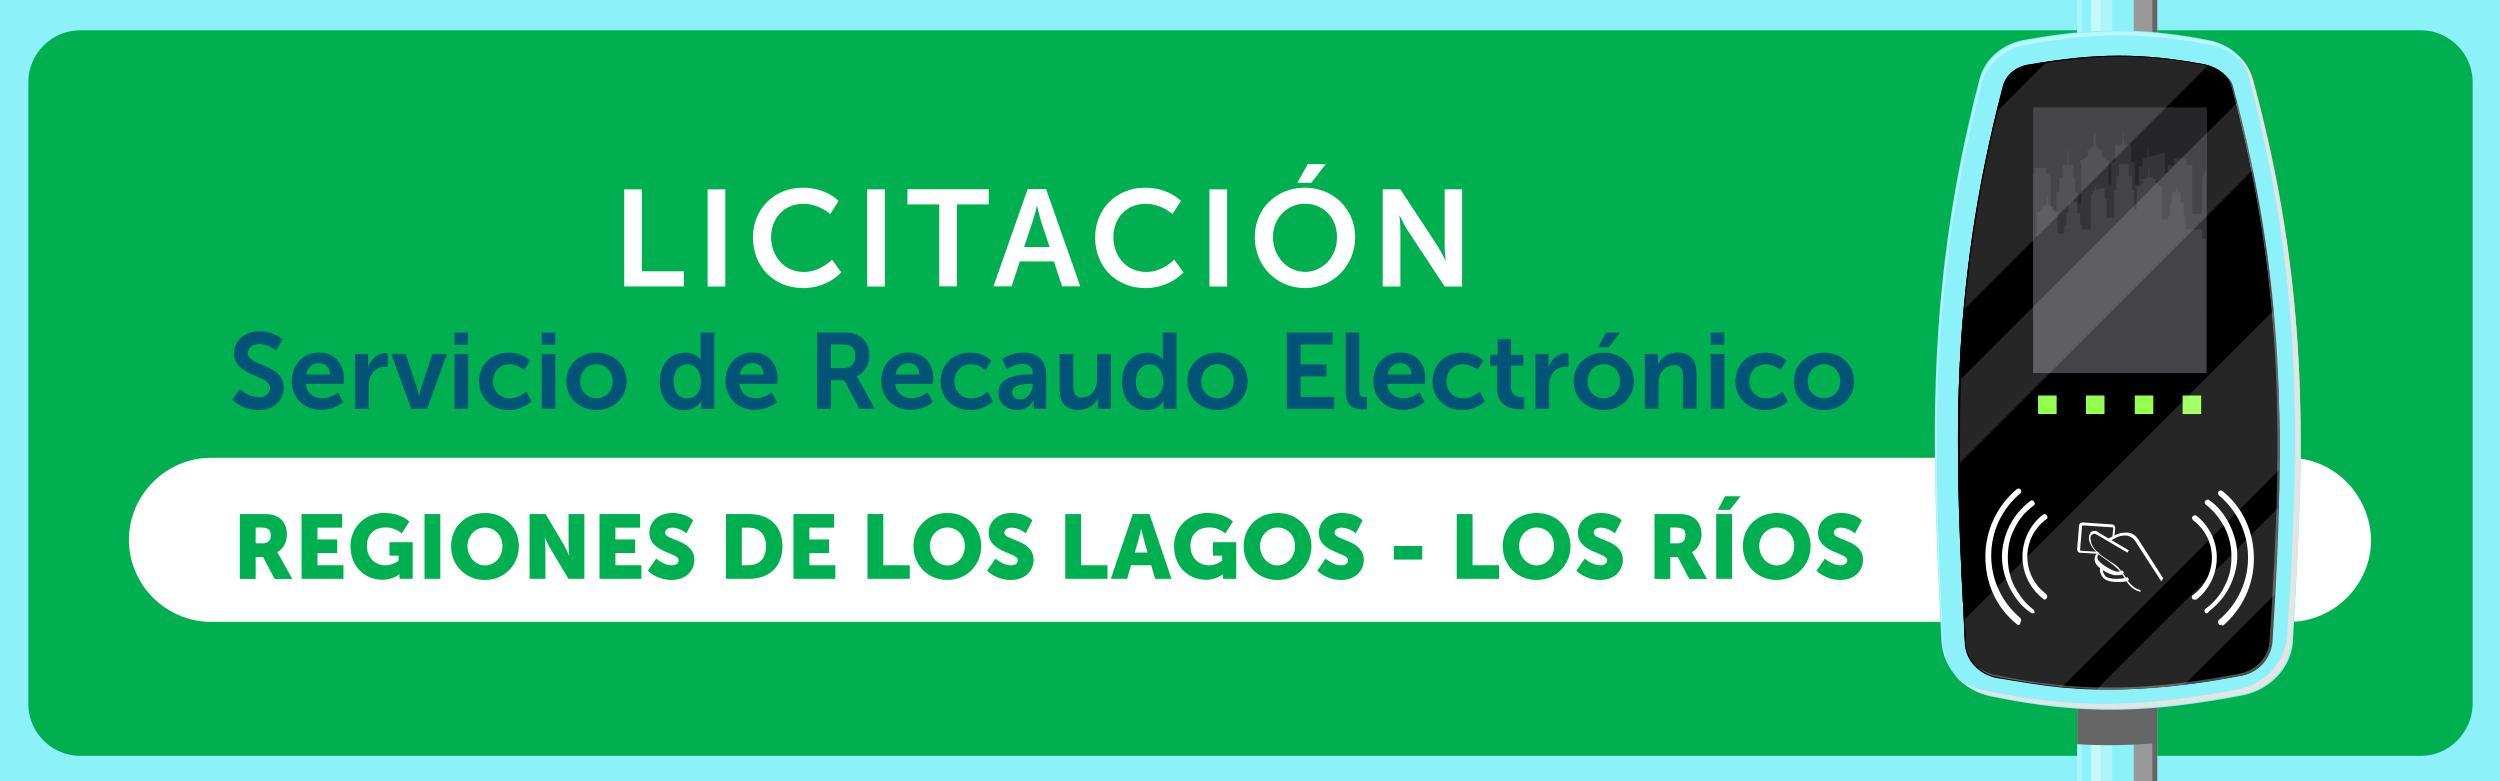 <?xml version="1.0" encoding="UTF-8"?>
<svg id="a" xmlns="http://www.w3.org/2000/svg" xmlns:xlink="http://www.w3.org/1999/xlink" version="1.1" viewBox="0 0 256 80">
  <!-- Generator: Adobe Illustrator 29.4.0, SVG Export Plug-In . SVG Version: 2.1.0 Build 152)  -->
  <defs>
    <style>
      .st0 {
        fill: none;
      }

      .st1 {
        fill: #262629;
      }

      .st2 {
        fill: #e4e4e4;
      }

      .st3 {
        fill: #95ff4f;
      }

      .st4 {
        isolation: isolate;
      }

      .st5 {
        fill: #8cf1f9;
      }

      .st6 {
        fill: #4e4e4e;
      }

      .st7 {
        fill: #fff;
      }

      .st8 {
        fill: #666;
      }

      .st9 {
        opacity: .4;
      }

      .st10 {
        opacity: .3;
      }

      .st11 {
        opacity: .15;
      }

      .st12 {
        fill: #434348;
      }

      .st13 {
        fill: #353539;
      }

      .st14 {
        clip-path: url(#clippath);
      }

      .st15 {
        fill: #00b050;
      }

      .st16 {
        fill: #015475;
      }

      .st17 {
        fill: #999;
      }
    </style>
    <clipPath id="clippath">
      <rect class="st0" width="256" height="80"/>
    </clipPath>
  </defs>
  <rect class="st5" width="256" height="80"/>
  <path class="st15" d="M247.9,77.4H8.2c-2.9,0-5.3-2.4-5.3-5.3V8.4c0-2.9,2.4-5.3,5.3-5.3h239.7c2.9,0,5.3,2.4,5.3,5.3v63.8c-.1,2.8-2.4,5.2-5.3,5.2Z"/>
  <path class="st7" d="M234.4,46.88H21.6c-4.6,0-8.4,3.8-8.4,8.4h0c0,4.6,3.8,8.4,8.4,8.4h212.8c4.6,0,8.4-3.8,8.4-8.4h0c-.1-4.6-3.8-8.4-8.4-8.4h0Z"/>
  <g class="st4">
    <path class="st16" d="M24.57,39.85s.85.83,1.95.83c.59,0,1.13-.31,1.13-.95,0-1.4-3.69-1.16-3.69-3.55,0-1.3,1.12-2.27,2.62-2.27s2.33.84,2.33.84l-.62,1.16s-.75-.68-1.73-.68c-.66,0-1.18.38-1.18.93,0,1.39,3.67,1.05,3.67,3.54,0,1.24-.95,2.29-2.57,2.29-1.74,0-2.7-1.07-2.7-1.07l.77-1.07s.02,0,.02,0Z"/>
    <path class="st16" d="M32.72,36.11c1.62,0,2.49,1.18,2.49,2.66,0,.17-.03.54-.03.54h-3.87c.09.98.85,1.48,1.68,1.48.9,0,1.62-.62,1.62-.62l.54,1s-.86.8-2.26.8c-1.86,0-3.01-1.34-3.01-2.94,0-1.73,1.18-2.94,2.85-2.94v.02s0,0-.01,0ZM33.8,38.35c-.02-.76-.5-1.17-1.11-1.17-.71,0-1.21.44-1.34,1.17h2.45Z"/>
    <path class="st16" d="M36.36,36.24h1.34v.97c0,.21-.02.4-.02.4h.02c.25-.8.92-1.44,1.78-1.44.13,0,.25.02.25.02v1.38s-.14-.02-.33-.02c-.59,0-1.26.34-1.53,1.18-.09.28-.12.58-.12.91v2.22h-1.4v-5.61h.01Z"/>
    <path class="st16" d="M40.06,36.24h1.47l1.17,3.48c.11.33.19.85.2.85h.02s.09-.52.2-.85l1.17-3.48h1.47l-2.01,5.61h-1.65l-2.04-5.61Z"/>
    <path class="st16" d="M46.54,34.05h1.39v1.24h-1.39v-1.24ZM46.54,36.24h1.4v5.61h-1.4v-5.61Z"/>
    <path class="st16" d="M52.11,36.11c1.46,0,2.16.84,2.16.84l-.62.96s-.58-.61-1.46-.61c-1.03,0-1.71.78-1.71,1.74s.68,1.76,1.75,1.76c.95,0,1.65-.71,1.65-.71l.54.99s-.8.91-2.31.91c-1.86,0-3.05-1.31-3.05-2.94s1.19-2.94,3.05-2.94Z"/>
    <path class="st16" d="M55.47,34.05h1.39v1.24h-1.39v-1.24ZM55.47,36.24h1.4v5.61h-1.4v-5.61Z"/>
    <path class="st16" d="M61.07,36.11c1.72,0,3.09,1.22,3.09,2.94s-1.38,2.94-3.08,2.94-3.09-1.21-3.09-2.94,1.38-2.94,3.08-2.94ZM61.08,40.79c.9,0,1.66-.7,1.66-1.75s-.76-1.75-1.66-1.75-1.67.71-1.67,1.75.76,1.75,1.67,1.75Z"/>
    <path class="st16" d="M70.11,36.11c1.23,0,1.62.72,1.62.72h.02s-.01-.14-.01-.32v-2.46h1.4v7.81h-1.32v-.46c0-.21.02-.36.02-.36h-.02s-.47.96-1.76.96c-1.52,0-2.49-1.2-2.49-2.94s1.06-2.94,2.54-2.94h0ZM70.37,40.81c.73,0,1.41-.53,1.41-1.77,0-.87-.46-1.73-1.4-1.73-.77,0-1.41.63-1.41,1.74s.57,1.76,1.4,1.76Z"/>
    <path class="st16" d="M77.13,36.11c1.62,0,2.49,1.18,2.49,2.66,0,.17-.03.54-.03.54h-3.87c.09.98.85,1.48,1.68,1.48.9,0,1.62-.62,1.62-.62l.54,1s-.86.8-2.26.8c-1.86,0-3.01-1.34-3.01-2.94,0-1.73,1.18-2.94,2.85-2.94v.02h0ZM78.2,38.35c-.02-.76-.5-1.17-1.11-1.17-.71,0-1.21.44-1.34,1.17h2.45Z"/>
    <path class="st16" d="M83.66,34.05h2.52c.85,0,1.23.07,1.57.22.78.35,1.28,1.1,1.28,2.13,0,.94-.5,1.8-1.32,2.13v.02s.11.11.26.39l1.61,2.92h-1.58l-1.55-2.92h-1.36v2.92h-1.42v-7.81h0ZM86.36,37.7c.76,0,1.23-.45,1.23-1.23s-.32-1.21-1.43-1.21h-1.08v2.44h1.28Z"/>
    <path class="st16" d="M93.08,36.11c1.62,0,2.49,1.18,2.49,2.66,0,.17-.03.54-.03.54h-3.87c.09.98.85,1.48,1.68,1.48.9,0,1.62-.62,1.62-.62l.54,1s-.86.8-2.26.8c-1.86,0-3.01-1.34-3.01-2.94,0-1.73,1.18-2.94,2.85-2.94v.02h0ZM94.15,38.35c-.02-.76-.5-1.17-1.11-1.17-.71,0-1.21.44-1.34,1.17h2.45Z"/>
    <path class="st16" d="M99.36,36.11c1.46,0,2.16.84,2.16.84l-.62.96s-.58-.61-1.46-.61c-1.03,0-1.71.78-1.71,1.74s.68,1.76,1.75,1.76c.95,0,1.65-.71,1.65-.71l.54.99s-.8.91-2.31.91c-1.86,0-3.05-1.31-3.05-2.94s1.19-2.94,3.05-2.94Z"/>
    <path class="st16" d="M105.56,38.33h.19v-.08c0-.74-.46-.99-1.08-.99-.8,0-1.54.54-1.54.54l-.53-1s.87-.69,2.2-.69c1.47,0,2.33.81,2.33,2.23v3.51h-1.29v-.46c0-.22.02-.4.02-.4h-.02s-.43.99-1.71.99c-1,0-1.9-.63-1.9-1.75,0-1.78,2.41-1.9,3.32-1.9,0,0,.01,0,.01,0ZM104.49,40.9c.74,0,1.26-.79,1.26-1.47v-.13h-.24c-.72,0-1.87.1-1.87.88,0,.37.28.73.85.73h0Z"/>
    <path class="st16" d="M108.51,36.24h1.4v3.32c0,.68.18,1.14.87,1.14,1.01,0,1.57-.89,1.57-1.89v-2.57h1.4v5.61h-1.34v-.64c0-.22.02-.4.02-.4h-.02c-.28.58-.99,1.17-1.95,1.17-1.2,0-1.95-.6-1.95-2.13v-3.61h0Z"/>
    <path class="st16" d="M117.44,36.11c1.23,0,1.62.72,1.62.72h.02s-.01-.14-.01-.32v-2.46h1.4v7.81h-1.32v-.46c0-.21.02-.36.02-.36h-.02s-.47.96-1.76.96c-1.52,0-2.49-1.2-2.49-2.94s1.06-2.94,2.54-2.94h0ZM117.71,40.81c.73,0,1.41-.53,1.41-1.77,0-.87-.46-1.73-1.4-1.73-.77,0-1.41.63-1.41,1.74s.57,1.76,1.4,1.76Z"/>
    <path class="st16" d="M124.67,36.11c1.72,0,3.09,1.22,3.09,2.94s-1.38,2.94-3.08,2.94-3.09-1.21-3.09-2.94,1.38-2.94,3.08-2.94ZM124.68,40.79c.9,0,1.66-.7,1.66-1.75s-.76-1.75-1.66-1.75-1.67.71-1.67,1.75.76,1.75,1.67,1.75Z"/>
    <path class="st16" d="M131.77,34.05h4.68v1.22h-3.26v2.05h2.63v1.22h-2.63v2.1h3.43v1.22h-4.85v-7.81h0Z"/>
    <path class="st16" d="M137.8,34.05h1.39v5.85c0,.62.21.77.57.77h.21v1.22s-.21.03-.44.03c-.77,0-1.73-.2-1.73-1.8v-6.06h0Z"/>
    <path class="st16" d="M143.46,36.11c1.62,0,2.49,1.18,2.49,2.66,0,.17-.03.54-.03.54h-3.87c.09.98.85,1.48,1.68,1.48.9,0,1.62-.62,1.62-.62l.54,1s-.86.8-2.25.8c-1.86,0-3.01-1.34-3.01-2.94,0-1.73,1.18-2.94,2.85-2.94,0,0-.02.02-.02.02ZM144.53,38.35c-.02-.76-.5-1.17-1.11-1.17-.71,0-1.21.44-1.34,1.17h2.45Z"/>
    <path class="st16" d="M149.74,36.11c1.46,0,2.16.84,2.16.84l-.62.96s-.58-.61-1.46-.61c-1.03,0-1.71.78-1.71,1.74s.68,1.76,1.75,1.76c.95,0,1.65-.71,1.65-.71l.54.99s-.8.91-2.31.91c-1.86,0-3.05-1.31-3.05-2.94s1.19-2.94,3.05-2.94h0Z"/>
    <path class="st16" d="M153.33,37.44h-.73v-1.11h.76v-1.62h1.36v1.62h1.28v1.11h-1.28v2.18c0,.92.73,1.06,1.11,1.06.15,0,.25-.02.25-.02v1.22s-.17.03-.43.03c-.78,0-2.33-.23-2.33-2.11v-2.35h0Z"/>
    <path class="st16" d="M157.24,36.24h1.34v.97c0,.21-.02.4-.02.4h.02c.25-.8.92-1.44,1.78-1.44.13,0,.25.02.25.02v1.38s-.14-.02-.33-.02c-.59,0-1.26.34-1.53,1.18-.09.28-.12.58-.12.91v2.22h-1.4v-5.61h0Z"/>
    <path class="st16" d="M164.22,36.11c1.72,0,3.09,1.22,3.09,2.94s-1.38,2.94-3.08,2.94-3.09-1.21-3.09-2.94,1.38-2.94,3.08-2.94ZM164.23,40.79c.9,0,1.66-.7,1.66-1.75s-.76-1.75-1.66-1.75-1.67.71-1.67,1.75.76,1.75,1.67,1.75ZM164.46,34.06h1.44l-1.16,1.5h-1.12l.84-1.5Z"/>
    <path class="st16" d="M168.44,36.24h1.34v.65c0,.21-.02.39-.02.39h.02c.24-.47.86-1.17,1.99-1.17,1.24,0,1.95.65,1.95,2.13v3.61h-1.39v-3.32c0-.68-.18-1.14-.89-1.14s-1.3.47-1.51,1.14c-.08.23-.1.48-.1.75v2.57h-1.4v-5.61h0Z"/>
    <path class="st16" d="M175.18,34.05h1.39v1.24h-1.39v-1.24ZM175.18,36.24h1.4v5.61h-1.4v-5.61Z"/>
    <path class="st16" d="M180.76,36.11c1.46,0,2.16.84,2.16.84l-.62.96s-.58-.61-1.46-.61c-1.03,0-1.71.78-1.71,1.74s.68,1.76,1.75,1.76c.95,0,1.65-.71,1.65-.71l.54.99s-.8.91-2.31.91c-1.86,0-3.05-1.31-3.05-2.94s1.19-2.94,3.05-2.94h0Z"/>
    <path class="st16" d="M186.77,36.11c1.72,0,3.09,1.22,3.09,2.94s-1.38,2.94-3.08,2.94-3.09-1.21-3.09-2.94,1.38-2.94,3.08-2.94ZM186.78,40.79c.9,0,1.66-.7,1.66-1.75s-.76-1.75-1.66-1.75-1.67.71-1.67,1.75.76,1.75,1.67,1.75Z"/>
  </g>
  <g class="st4">
    <path class="st7" d="M63.92,19.39h1.81v8.39h4.3v1.55h-6.11v-9.95h0Z"/>
    <path class="st7" d="M72.46,19.39h1.81v9.95h-1.81v-9.95Z"/>
    <path class="st7" d="M82.21,19.22c2.42,0,3.67,1.36,3.67,1.36l-.87,1.34s-1.13-1.05-2.72-1.05c-2.1,0-3.33,1.57-3.33,3.42s1.28,3.56,3.35,3.56c1.72,0,2.89-1.26,2.89-1.26l.95,1.3s-1.37,1.61-3.91,1.61c-3.04,0-5.14-2.25-5.14-5.18s2.19-5.1,5.11-5.1h0Z"/>
    <path class="st7" d="M88.8,19.39h1.81v9.95h-1.81v-9.95Z"/>
    <path class="st7" d="M96.18,20.93h-3.26v-1.55h8.33v1.55h-3.26v8.39h-1.81v-8.39Z"/>
    <path class="st7" d="M107.92,26.77h-3.49l-.84,2.55h-1.86l3.5-9.95h1.89l3.5,9.95h-1.86s-.84-2.55-.84-2.55ZM106.17,21.1s-.22.98-.42,1.54l-.88,2.66h2.61l-.88-2.66c-.18-.56-.39-1.54-.39-1.54,0,0-.04,0-.04,0Z"/>
    <path class="st7" d="M117.26,19.22c2.42,0,3.67,1.36,3.67,1.36l-.87,1.34s-1.13-1.05-2.72-1.05c-2.1,0-3.33,1.57-3.33,3.42s1.27,3.56,3.35,3.56c1.72,0,2.88-1.26,2.88-1.26l.95,1.3s-1.37,1.61-3.91,1.61c-3.04,0-5.14-2.25-5.14-5.18s2.18-5.1,5.11-5.1h.01Z"/>
    <path class="st7" d="M123.85,19.39h1.81v9.95h-1.81v-9.95Z"/>
    <path class="st7" d="M133.63,19.22c2.93,0,5.14,2.23,5.14,5.07s-2.21,5.21-5.14,5.21-5.14-2.28-5.14-5.21,2.21-5.07,5.14-5.07ZM133.63,27.84c1.82,0,3.28-1.51,3.28-3.56s-1.46-3.42-3.28-3.42-3.28,1.46-3.28,3.42,1.46,3.56,3.28,3.56ZM133.92,16.81h1.83l-1.47,1.91h-1.43l1.06-1.91h0Z"/>
    <path class="st7" d="M141.59,19.39h1.81l3.77,5.74c.38.57.83,1.54.83,1.54h.03s-.1-.95-.1-1.54v-5.74h1.79v9.95h-1.79l-3.77-5.73c-.38-.57-.83-1.54-.83-1.54h-.03s.1.95.1,1.54v5.73h-1.81s0-9.95,0-9.95Z"/>
  </g>
  <g class="st14">
    <g>
      <rect class="st5" x="212.7" y="-4.9" width="8.2" height="85.8"/>
      <g class="st10">
        <rect class="st7" x="214.1" y="-4.9" width="2.2" height="85.8"/>
      </g>
      <g class="st10">
        <rect class="st7" x="214.1" y="-4.9" width="1" height="85.8"/>
      </g>
      <g class="st10">
        <rect class="st7" x="212.7" y="-4.9" width=".5" height="85.8"/>
      </g>
      <rect class="st17" x="218.5" y="-4.9" width="2.4" height="85.8"/>
      <rect class="st8" x="220.4" y="-4.9" width=".5" height="85.8"/>
      <path class="st8" d="M220.9,7v69.1c-2.7.2-5.4.3-8.2.1V7c2.9-.3,5.5-.3,8.2,0Z"/>
      <path class="st5" d="M235.6,47.2c-.1,5.9-.4,11.9-.8,18.4v.1c-.2,2.7-2.3,4.9-5.1,5.5-9.5,1.8-16.3,2.1-25.9.1-2.8-.6-4.8-2.9-5-5.6-1-19.9-1.7-36.1,3.9-57.6.5-2,2.3-3.6,4.5-4,7.1-1.3,12.2-1.3,18.9,0,2.2.4,4,2,4.5,4,3.9,14.2,5.1,26.2,5,39.1h0Z"/>
      <path class="st2" d="M230.7,8.1c-.3-1-.8-1.8-1.6-2.5.5.6.9,1.3,1.1,2,5.5,20.6,5.4,36.7,4,57.5-.2,2.7-2.3,5-5.1,5.5-9.5,1.8-16.3,2.1-25.9.1-1.2-.2-2.2-.8-3-1.5.9,1,2.1,1.7,3.5,2,9.6,2,16.5,1.7,25.9-.1,2.8-.5,4.9-2.8,5.1-5.5,1.5-20.8,1.6-36.9-4-57.5Z"/>
      <g class="st9">
        <path class="st7" d="M199,66.2c-1-19.9-1.7-36.1,3.9-57.6.5-2,2.3-3.6,4.5-4,7.1-1.3,12.2-1.3,18.9,0,1.8.3,3.2,1.4,4,2.8-.5-1.6-2.1-2.9-4.1-3.2-6.7-1.3-11.8-1.3-18.9,0-2.2.4-4,2-4.5,4-5.6,21.5-5,37.6-3.9,57.6,0,.9.3,1.8.8,2.6-.4-.7-.6-1.5-.7-2.2Z"/>
      </g>
      <path d="M216.1,70.3c-3.7,0-7.5-.4-11.8-1.3-1.7-.4-3-1.8-3.1-3.4-1-18.8-1.8-35.1,3.9-56.8.3-1.1,1.3-2,2.7-2.2,3.5-.6,6.4-.9,9.2-.9s5.6.3,8.8.9c1.3.3,2.4,1.1,2.7,2.2,5.2,19.5,5.4,35,3.9,56.8-.1,1.7-1.4,3.1-3.2,3.4-5.2.9-9.3,1.3-13.1,1.3h0Z"/>
      <path d="M216.1,70.3c-3.7,0-7.5-.4-11.8-1.3-1.7-.4-3-1.8-3.1-3.4-1-18.8-1.8-35.1,3.9-56.8.3-1.1,1.3-2,2.7-2.2,3.5-.6,6.4-.9,9.2-.9s5.6.3,8.8.9c1.3.3,2.4,1.1,2.7,2.2,5.2,19.5,5.4,35,3.9,56.8-.1,1.7-1.4,3.1-3.2,3.4-5.2.9-9.3,1.3-13.1,1.3h0Z"/>
      <path d="M233.4,48.1c0,1.3,0,2.6-.1,3.9-.1,2.9-.2,5.8-.4,8.9-.1,1.6-.2,3.2-.3,4.9-.1,1.7-1.4,3.1-3.2,3.4-2.1.4-3.9.7-5.7.9-2.7.3-5.1.5-7.5.5h-1.5c-1.2,0-2.4-.1-3.6-.2-2.1-.2-4.4-.6-6.8-1-1.7-.4-3-1.8-3.1-3.4,0-.8-.1-1.7-.1-2.5-.3-5.4-.5-10.6-.6-15.9,0-2.8,0-5.7.1-8.6.1-2.4.2-4.8.5-7.3.6-6.4,1.6-13.1,3.4-20.3.2-.8.4-1.5.6-2.3.3-1.1,1.3-2,2.7-2.2.5-.1,1-.2,1.5-.3,2.8-.5,5.3-.7,7.7-.7,2.8,0,5.6.3,8.8.9h.1c1.3.3,2.3,1.1,2.6,2.2.1.5.3,1.1.4,1.6.6,2.3,1.1,4.6,1.6,6.9,1,4.9,1.7,9.6,2.1,14.3.7,5.3.9,10.7.8,16.3h0Z"/>
      <path class="st6" d="M228.7,9c-.1-.5-.4-1-.8-1.3.3.3.5.7.6,1.1,5.2,19.5,5.4,35,3.9,56.8-.1,1.7-1.4,3.1-3.2,3.4-5.2,1-9.3,1.4-13.2,1.4s-7.5-.4-11.8-1.3c-.7-.2-1.4-.5-1.9-1,.5.6,1.3,1,2.2,1.2,4.3.9,8.1,1.3,11.8,1.3,3.9,0,7.9-.4,13.2-1.4,1.7-.3,3-1.7,3.2-3.4,1.4-21.9,1.2-37.4-4-56.8Z"/>
      <path class="st7" d="M219.2,60.6h0c-.5-.1-1-.4-1.4-1-.1-.2-.2-.3-.3-.5-.2-.3-.4-.6-.6-.8-.3-.3-.7-.6-1.1-.9-.2-.1-.4-.3-.6-.4-.8-.6-1.2-1.2-1.3-1.8,0-.5.2-.8.4-.8.3-.1.5,0,.7.2l2.9,1.7c.1,0,.1.1,0,.2,0,.1-.1.1-.2,0l-2.9-1.7c-.2-.1-.3-.2-.5-.1-.2.1-.3.3-.2.6,0,.4.3,1,1.1,1.6.2.1.4.3.6.4.4.3.9.5,1.2.9.2.3.4.5.6.8.1.2.2.3.3.5.4.5.8.8,1.2.9.1,0,.1.1.1.2.2,0,.1,0,0,0Z"/>
      <path class="st7" d="M216.9,58.9h-.4c-.8-.2-1.6-.7-1.9-1.2-.2-.4-.1-.8.1-1,.1-.1.2-.1.3-.1l-.1.2h0s-.1,0-.1.1-.1.3.1.5c.3.4,1.1.9,1.7,1.1.3.1.5,0,.7-.1l.2.2c-.2.3-.4.3-.6.3Z"/>
      <path class="st7" d="M216.8,59.6c-.5,0-1.1-.1-1.4-.4-.2-.2-.5-.7-.3-1.2l.3.1c-.2.4.1.8.2.9.4.4,1.8.3,2.3.1l.1.3c-.3.2-.7.2-1.2.2h0Z"/>
      <path class="st7" d="M221.3,59.5s-.1,0,0,0l-2.4-3.7c-.2-.3-.4-.7-.7-.8-.3-.2-.7-.2-1.1-.1s-.7.3-1,.5c-.07,0-.13-.03-.2-.1-.07-.07-.03-.13.1-.2.4-.2.7-.4,1.1-.5.5-.1,1-.1,1.3.1.4.2.6.6.8.9l2.3,3.6c-.1.2-.1.3-.2.3h0Z"/>
      <path class="st7" d="M214.7,56.7h0l-1.7-.1c-.2,0-.3-.2-.3-.4l.2-2.4c0-.1.1-.2.1-.2.1-.1.2-.1.3-.1l3,.2c.1,0,.2.1.2.1.1.1.1.2.1.3l-.1.9c0,.1-.1.1-.1.1-.1,0-.1-.1-.1-.1l.1-.9s0-.1-.1-.1l-3-.2s-.1,0-.1.1l-.2,2.4s0,.1.1.1l1.7.1c.1,0,.1.1.1.1-.1,0-.2.1-.2.1Z"/>
      <path class="st7" d="M224.7,61.4c-.1,0-.2,0-.2-.1-.1-.1-.1-.3.1-.4,1.2-.9,1.9-2.3,1.9-3.8s-.7-2.9-1.9-3.8c-.1-.1-.2-.3-.1-.4s.3-.2.4-.1c1.3,1,2.1,2.6,2.1,4.3s-.8,3.3-2.1,4.3h-.2Z"/>
      <path class="st7" d="M226,62.8c-.1,0-.2,0-.2-.1-.1-.1-.1-.3.1-.4.8-.6,1.5-1.4,1.9-2.3.5-.9.7-1.9.7-3,0-1-.2-2-.7-3-.5-.9-1.1-1.7-1.9-2.3-.1-.1-.2-.3-.1-.4s.3-.2.4-.1c.9.6,1.6,1.5,2.1,2.5s.8,2.1.8,3.2-.3,2.2-.8,3.2-1.2,1.8-2.1,2.5c-.1.2-.2.2-.2.2Z"/>
      <path class="st7" d="M227.4,64c-.1,0-.2,0-.2-.1-.1-.1-.1-.3,0-.4,1.9-1.6,3-3.9,3-6.4s-1.1-4.8-3-6.4c-.1-.1-.1-.3,0-.4s.3-.1.4,0c2.1,1.7,3.2,4.2,3.2,6.9s-1.2,5.2-3.2,6.9c-.1-.2-.2-.1-.2-.1Z"/>
      <path class="st7" d="M209.4,61.4c-.07,0-.13-.03-.2-.1-1.3-1-2.1-2.6-2.1-4.3s.8-3.3,2.1-4.3c.1-.1.3-.1.4.1.1.1.1.3-.1.4-1.2.9-1.9,2.3-1.9,3.8s.7,2.9,1.9,3.8c.1.1.2.3.1.4-.07.13-.13.2-.2.2Z"/>
      <path class="st7" d="M208.1,62.8c-.07,0-.13-.03-.2-.1-.9-.6-1.6-1.5-2.1-2.5s-.8-2.1-.8-3.2.3-2.2.8-3.2,1.2-1.8,2.1-2.5c.1-.1.3-.1.4.1.1.1.1.3-.1.4-.8.6-1.5,1.4-1.9,2.3-.5.9-.7,1.9-.7,3,0,1,.2,2,.7,3,.5.9,1.1,1.7,1.9,2.3.1.1.2.3.1.4h-.2Z"/>
      <path class="st7" d="M206.7,64c-.07,0-.13-.03-.2-.1-2.1-1.7-3.2-4.2-3.2-6.9s1.2-5.2,3.2-6.9c.1-.1.3-.1.4,0s.1.3,0,.4c-1.9,1.6-3,3.9-3,6.4s1.1,4.8,3,6.4c.1.1.1.3,0,.4,0,.2-.1.3-.2.3Z"/>
      <rect class="st1" x="208.2" y="11" width="17.8" height="27.2"/>
      <polygon class="st13" points="225.9 17.2 225.9 32.3 208.2 32.3 208.2 17.8 208.3 17.8 208.3 17.2 209.5 17.2 209.5 17.8 210 17.8 210 21.8 210.6 21.8 210.6 19.7 210.9 19.7 210.9 18.2 211.2 18.2 211.2 16.9 211.7 16.9 211.7 15.4 211.8 15.4 211.8 16.9 212.3 16.9 212.3 18.2 212.5 18.2 212.5 19.7 212.8 19.7 212.8 20.9 213.1 20.9 213.1 16.6 213 16.6 213 16.4 213.3 16.4 213.7 16 213.8 16 213.8 15.5 213.7 15.5 213.7 15.4 213.9 15.4 214.4 14.9 214.4 14.9 214.4 13.6 214.6 13.6 214.6 14.9 214.6 14.9 215.1 15.4 215.3 15.4 215.3 15.5 215.2 15.5 215.2 16 215.3 16 215.7 16.4 216 16.4 216 16.6 215.9 16.6 215.9 18.9 216.2 18.9 216.2 16.6 216.6 16.6 216.6 14.8 217.3 14.8 217.4 13.3 217.5 14.8 218.2 14.8 218.2 16.6 218.6 16.6 218.6 18.9 219 18.9 219 17 219.4 17.1 219.4 16.3 219.9 16.1 219.9 15.2 220 15.2 220 16.1 221.7 15.6 221.7 17.7 222 17.7 222 16.9 222.6 16.9 222.6 16.2 223.9 16.2 223.9 16.9 224.5 16.9 224.5 21.9 225.5 21.9 225.5 18.1 225.6 18.1 225.9 17.2"/>
      <polygon class="st12" points="208.2 24.5 208.2 38.2 225.9 38.2 225.9 24.5 225.5 24.5 225.5 23.5 223.8 23.5 223.8 22.1 223.6 22.1 223.6 20.8 223.3 20.8 223.3 19.7 222.9 19.7 222.9 19.2 222.8 19.2 222.8 19.7 222.4 19.7 222.4 20.8 222.2 20.8 222.2 22.1 222 22.1 222 22.5 221.4 22.5 221.4 19.2 221.5 19.2 221.5 19.1 221.2 19.1 220.8 18.8 220.7 18.8 220.7 18.5 220.8 18.5 220.8 18.4 220.7 18.4 220.2 18.1 220.1 18.1 220.1 17.2 220 17.2 220 18.1 220 18.1 219.5 18.4 219.3 18.4 219.3 18.5 219.5 18.5 219.5 18.8 219.4 18.8 219 19.1 218.7 19.1 218.7 19.2 218.8 19.2 218.8 21.5 218.5 21.5 218.5 19.5 218.3 19.5 218.3 18 218 18 218 16.8 217 16.8 217 18 216.7 18 216.7 19.5 216.5 19.5 216.5 22.3 215.7 22.3 215.7 20.4 215.5 20.3 215.5 19.2 214.6 19.5 214.6 19 214.5 19 214.5 19.5 214.3 19.6 214.3 20 214.1 19.9 214.1 23.5 213.2 23.5 213.2 23.1 213 23.1 213 21.8 212.7 21.8 212.7 20.7 212.3 20.7 212.3 20.2 212.2 20.2 212.2 20.7 211.8 20.7 211.8 21.8 211.6 21.8 211.6 23.1 211.4 23.1 211.4 23.9 210.7 23.9 210.7 21.8 210.8 21.8 210.8 21.7 210.6 21.7 210.3 21.5 210.2 21.5 210.2 21.2 210.3 21.2 210.3 21.2 210.1 21.2 209.7 20.9 209.7 20.9 209.7 20.2 209.6 20.2 209.6 20.9 209.6 20.9 209.2 21.2 209.1 21.2 209.1 21.2 209.2 21.2 209.2 21.5 209.1 21.5 208.8 21.7 208.5 21.7 208.5 21.8 208.6 21.8 208.6 24.5 208.2 24.5"/>
      <rect class="st3" x="208.7" y="40.5" width="1.9" height="1.9"/>
      <rect class="st3" x="213.6" y="40.5" width="1.9" height="1.9"/>
      <rect class="st3" x="218.6" y="40.5" width="1.9" height="1.9"/>
      <rect class="st3" x="223.5" y="40.5" width="1.9" height="1.9"/>
      <g class="st11">
        <path class="st7" d="M226.1,6.7l-24.9,24.9c.6-6.4,1.6-13.1,3.4-20.3l4.8-4.8c2.8-.5,5.3-.7,7.7-.7,2.8,0,5.6.3,8.8.9,0,0,.2,0,.2,0Z"/>
        <path class="st7" d="M233.4,48.1l-22.2,22.2c-2.1-.2-4.4-.6-6.8-1-1.7-.4-3-1.8-3.1-3.4,0-.8-.1-1.7-.1-2.5l31.6-31.6c.5,5.3.7,10.7.6,16.3Z"/>
        <path class="st7" d="M230.7,17.4l-30,30c0-2.8,0-5.7.1-8.6l28.3-28.3c.6,2.4,1.1,4.7,1.6,6.9h0Z"/>
        <path class="st7" d="M233.3,52c-.1,2.9-.2,5.8-.4,8.9l-9.2,9.2c-2.7.3-5.1.5-7.5.5h-1.5l18.6-18.6h0Z"/>
      </g>
    </g>
  </g>
  <g class="st4">
    <g class="st4">
      <path class="st15" d="M24.56,52.64h2.31c.68,0,1,.05,1.29.16.75.29,1.22.96,1.22,1.93,0,.71-.33,1.47-.99,1.81v.02s.09.12.25.4l1.29,2.32h-1.81l-1.18-2.24h-.76v2.24h-1.62v-6.63ZM26.89,55.64c.52,0,.84-.29.84-.82,0-.5-.19-.8-1-.8h-.55v1.62h.71Z"/>
      <path class="st15" d="M30.88,52.64h4.16v1.39h-2.53v1.21h2.02v1.39h-2.02v1.25h2.66v1.39h-4.29v-6.63Z"/>
      <path class="st15" d="M39.37,52.53c1.7,0,2.55.88,2.55.88l-.78,1.21s-.68-.61-1.61-.61c-1.39,0-1.96.89-1.96,1.87,0,1.26.87,2.01,1.9,2.01.78,0,1.35-.48,1.35-.48v-.51h-.94v-1.38h2.38v3.75h-1.35v-.19c0-.14,0-.28,0-.28h-.02s-.64.57-1.74.57c-1.7,0-3.26-1.27-3.26-3.44,0-1.93,1.46-3.41,3.48-3.41Z"/>
      <path class="st15" d="M43.47,52.64h1.62v6.63h-1.62v-6.63Z"/>
      <path class="st15" d="M49.66,52.53c2,0,3.47,1.48,3.47,3.39s-1.47,3.47-3.47,3.47-3.47-1.52-3.47-3.47,1.47-3.39,3.47-3.39ZM49.66,57.9c.99,0,1.79-.85,1.79-1.98s-.8-1.9-1.79-1.9-1.79.82-1.79,1.9.8,1.98,1.79,1.98Z"/>
      <path class="st15" d="M54.23,52.64h1.64l1.84,3.1c.26.44.56,1.13.56,1.13h.02s-.07-.71-.07-1.13v-3.1h1.62v6.63h-1.63l-1.85-3.09c-.26-.44-.56-1.13-.56-1.13h-.02s.07.71.07,1.13v3.09h-1.62v-6.63Z"/>
      <path class="st15" d="M61.39,52.64h4.16v1.39h-2.53v1.21h2.02v1.39h-2.02v1.25h2.66v1.39h-4.29v-6.63Z"/>
      <path class="st15" d="M67.2,57.2s.75.69,1.59.69c.33,0,.7-.13.7-.53,0-.79-2.99-.76-2.99-2.8,0-1.22,1.03-2.03,2.35-2.03,1.43,0,2.13.75,2.13.75l-.69,1.33s-.67-.58-1.47-.58c-.33,0-.71.15-.71.52,0,.83,2.99.69,2.99,2.78,0,1.1-.84,2.06-2.34,2.06s-2.42-.95-2.42-.95l.85-1.23Z"/>
      <path class="st15" d="M74.34,52.64h2.36c2.09,0,3.42,1.21,3.42,3.3s-1.34,3.33-3.42,3.33h-2.36v-6.63ZM76.63,57.88c1.12,0,1.81-.67,1.81-1.94s-.71-1.91-1.81-1.91h-.67v3.85h.67Z"/>
      <path class="st15" d="M81.25,52.64h4.16v1.39h-2.53v1.21h2.02v1.39h-2.02v1.25h2.66v1.39h-4.29v-6.63Z"/>
      <path class="st15" d="M88.83,52.64h1.62v5.24h2.71v1.39h-4.33v-6.63Z"/>
      <path class="st15" d="M97.01,52.53c2,0,3.47,1.48,3.47,3.39s-1.47,3.47-3.47,3.47-3.47-1.52-3.47-3.47,1.47-3.39,3.47-3.39ZM97.01,57.9c.99,0,1.79-.85,1.79-1.98s-.8-1.9-1.79-1.9-1.79.82-1.79,1.9.8,1.98,1.79,1.98Z"/>
      <path class="st15" d="M101.94,57.2s.75.69,1.59.69c.33,0,.7-.13.7-.53,0-.79-2.99-.76-2.99-2.8,0-1.22,1.03-2.03,2.35-2.03,1.43,0,2.13.75,2.13.75l-.69,1.33s-.67-.58-1.47-.58c-.33,0-.71.15-.71.52,0,.83,2.99.69,2.99,2.78,0,1.1-.84,2.06-2.34,2.06s-2.42-.95-2.42-.95l.85-1.23Z"/>
      <path class="st15" d="M109.08,52.64h1.62v5.24h2.71v1.39h-4.33v-6.63Z"/>
      <path class="st15" d="M117.89,57.88h-2.07l-.4,1.39h-1.67l2.25-6.63h1.71l2.25,6.63h-1.67l-.41-1.39ZM116.85,54.15s-.15.72-.27,1.14l-.38,1.29h1.31l-.37-1.29c-.12-.42-.27-1.14-.27-1.14h-.02Z"/>
      <path class="st15" d="M123.7,52.53c1.7,0,2.55.88,2.55.88l-.78,1.21s-.68-.61-1.61-.61c-1.39,0-1.96.89-1.96,1.87,0,1.26.87,2.01,1.9,2.01.78,0,1.35-.48,1.35-.48v-.51h-.94v-1.38h2.38v3.75h-1.35v-.19c0-.14,0-.28,0-.28h-.02s-.64.57-1.74.57c-1.7,0-3.26-1.27-3.26-3.44,0-1.93,1.46-3.41,3.48-3.41Z"/>
      <path class="st15" d="M130.82,52.53c2,0,3.47,1.48,3.47,3.39s-1.47,3.47-3.47,3.47-3.47-1.52-3.47-3.47,1.47-3.39,3.47-3.39ZM130.82,57.9c.99,0,1.79-.85,1.79-1.98s-.8-1.9-1.79-1.9-1.79.82-1.79,1.9.8,1.98,1.79,1.98Z"/>
      <path class="st15" d="M135.75,57.2s.75.69,1.59.69c.33,0,.7-.13.7-.53,0-.79-2.99-.76-2.99-2.8,0-1.22,1.03-2.03,2.35-2.03,1.43,0,2.13.75,2.13.75l-.69,1.33s-.67-.58-1.47-.58c-.33,0-.71.15-.71.52,0,.83,2.99.69,2.99,2.78,0,1.1-.84,2.06-2.34,2.06s-2.42-.95-2.42-.95l.85-1.23Z"/>
      <path class="st15" d="M142.73,55.91h2.91v1.39h-2.91v-1.39Z"/>
      <path class="st15" d="M149.17,52.64h1.62v5.24h2.71v1.39h-4.33v-6.63Z"/>
      <path class="st15" d="M157.35,52.53c2,0,3.47,1.48,3.47,3.39s-1.47,3.47-3.47,3.47-3.47-1.52-3.47-3.47,1.47-3.39,3.47-3.39ZM157.35,57.9c.99,0,1.79-.85,1.79-1.98s-.8-1.9-1.79-1.9-1.79.82-1.79,1.9.8,1.98,1.79,1.98Z"/>
      <path class="st15" d="M162.28,57.2s.75.69,1.59.69c.33,0,.7-.13.7-.53,0-.79-2.99-.76-2.99-2.8,0-1.22,1.03-2.03,2.35-2.03,1.43,0,2.13.75,2.13.75l-.69,1.33s-.67-.58-1.47-.58c-.33,0-.71.15-.71.52,0,.83,2.99.69,2.99,2.78,0,1.1-.84,2.06-2.34,2.06s-2.42-.95-2.42-.95l.85-1.23Z"/>
      <path class="st15" d="M169.42,52.64h2.31c.68,0,1,.05,1.29.16.75.29,1.22.96,1.22,1.93,0,.71-.33,1.47-.99,1.81v.02s.09.12.25.4l1.29,2.32h-1.81l-1.18-2.24h-.76v2.24h-1.62v-6.63ZM171.75,55.64c.52,0,.84-.29.84-.82,0-.5-.19-.8-1-.8h-.55v1.62h.71Z"/>
      <path class="st15" d="M175.74,52.64h1.62v6.63h-1.62v-6.63ZM176.64,50.82h1.59l-1.09,1.39h-1.24l.75-1.39Z"/>
      <path class="st15" d="M181.94,52.53c2,0,3.47,1.48,3.47,3.39s-1.47,3.47-3.47,3.47-3.47-1.52-3.47-3.47,1.47-3.39,3.47-3.39ZM181.94,57.9c.99,0,1.79-.85,1.79-1.98s-.8-1.9-1.79-1.9-1.79.82-1.79,1.9.8,1.98,1.79,1.98Z"/>
      <path class="st15" d="M186.87,57.2s.75.69,1.59.69c.33,0,.7-.13.7-.53,0-.79-2.99-.76-2.99-2.8,0-1.22,1.03-2.03,2.35-2.03,1.43,0,2.13.75,2.13.75l-.69,1.33s-.67-.58-1.47-.58c-.33,0-.71.15-.71.52,0,.83,2.99.69,2.99,2.78,0,1.1-.84,2.06-2.34,2.06s-2.42-.95-2.42-.95l.85-1.23Z"/>
    </g>
  </g>
</svg>